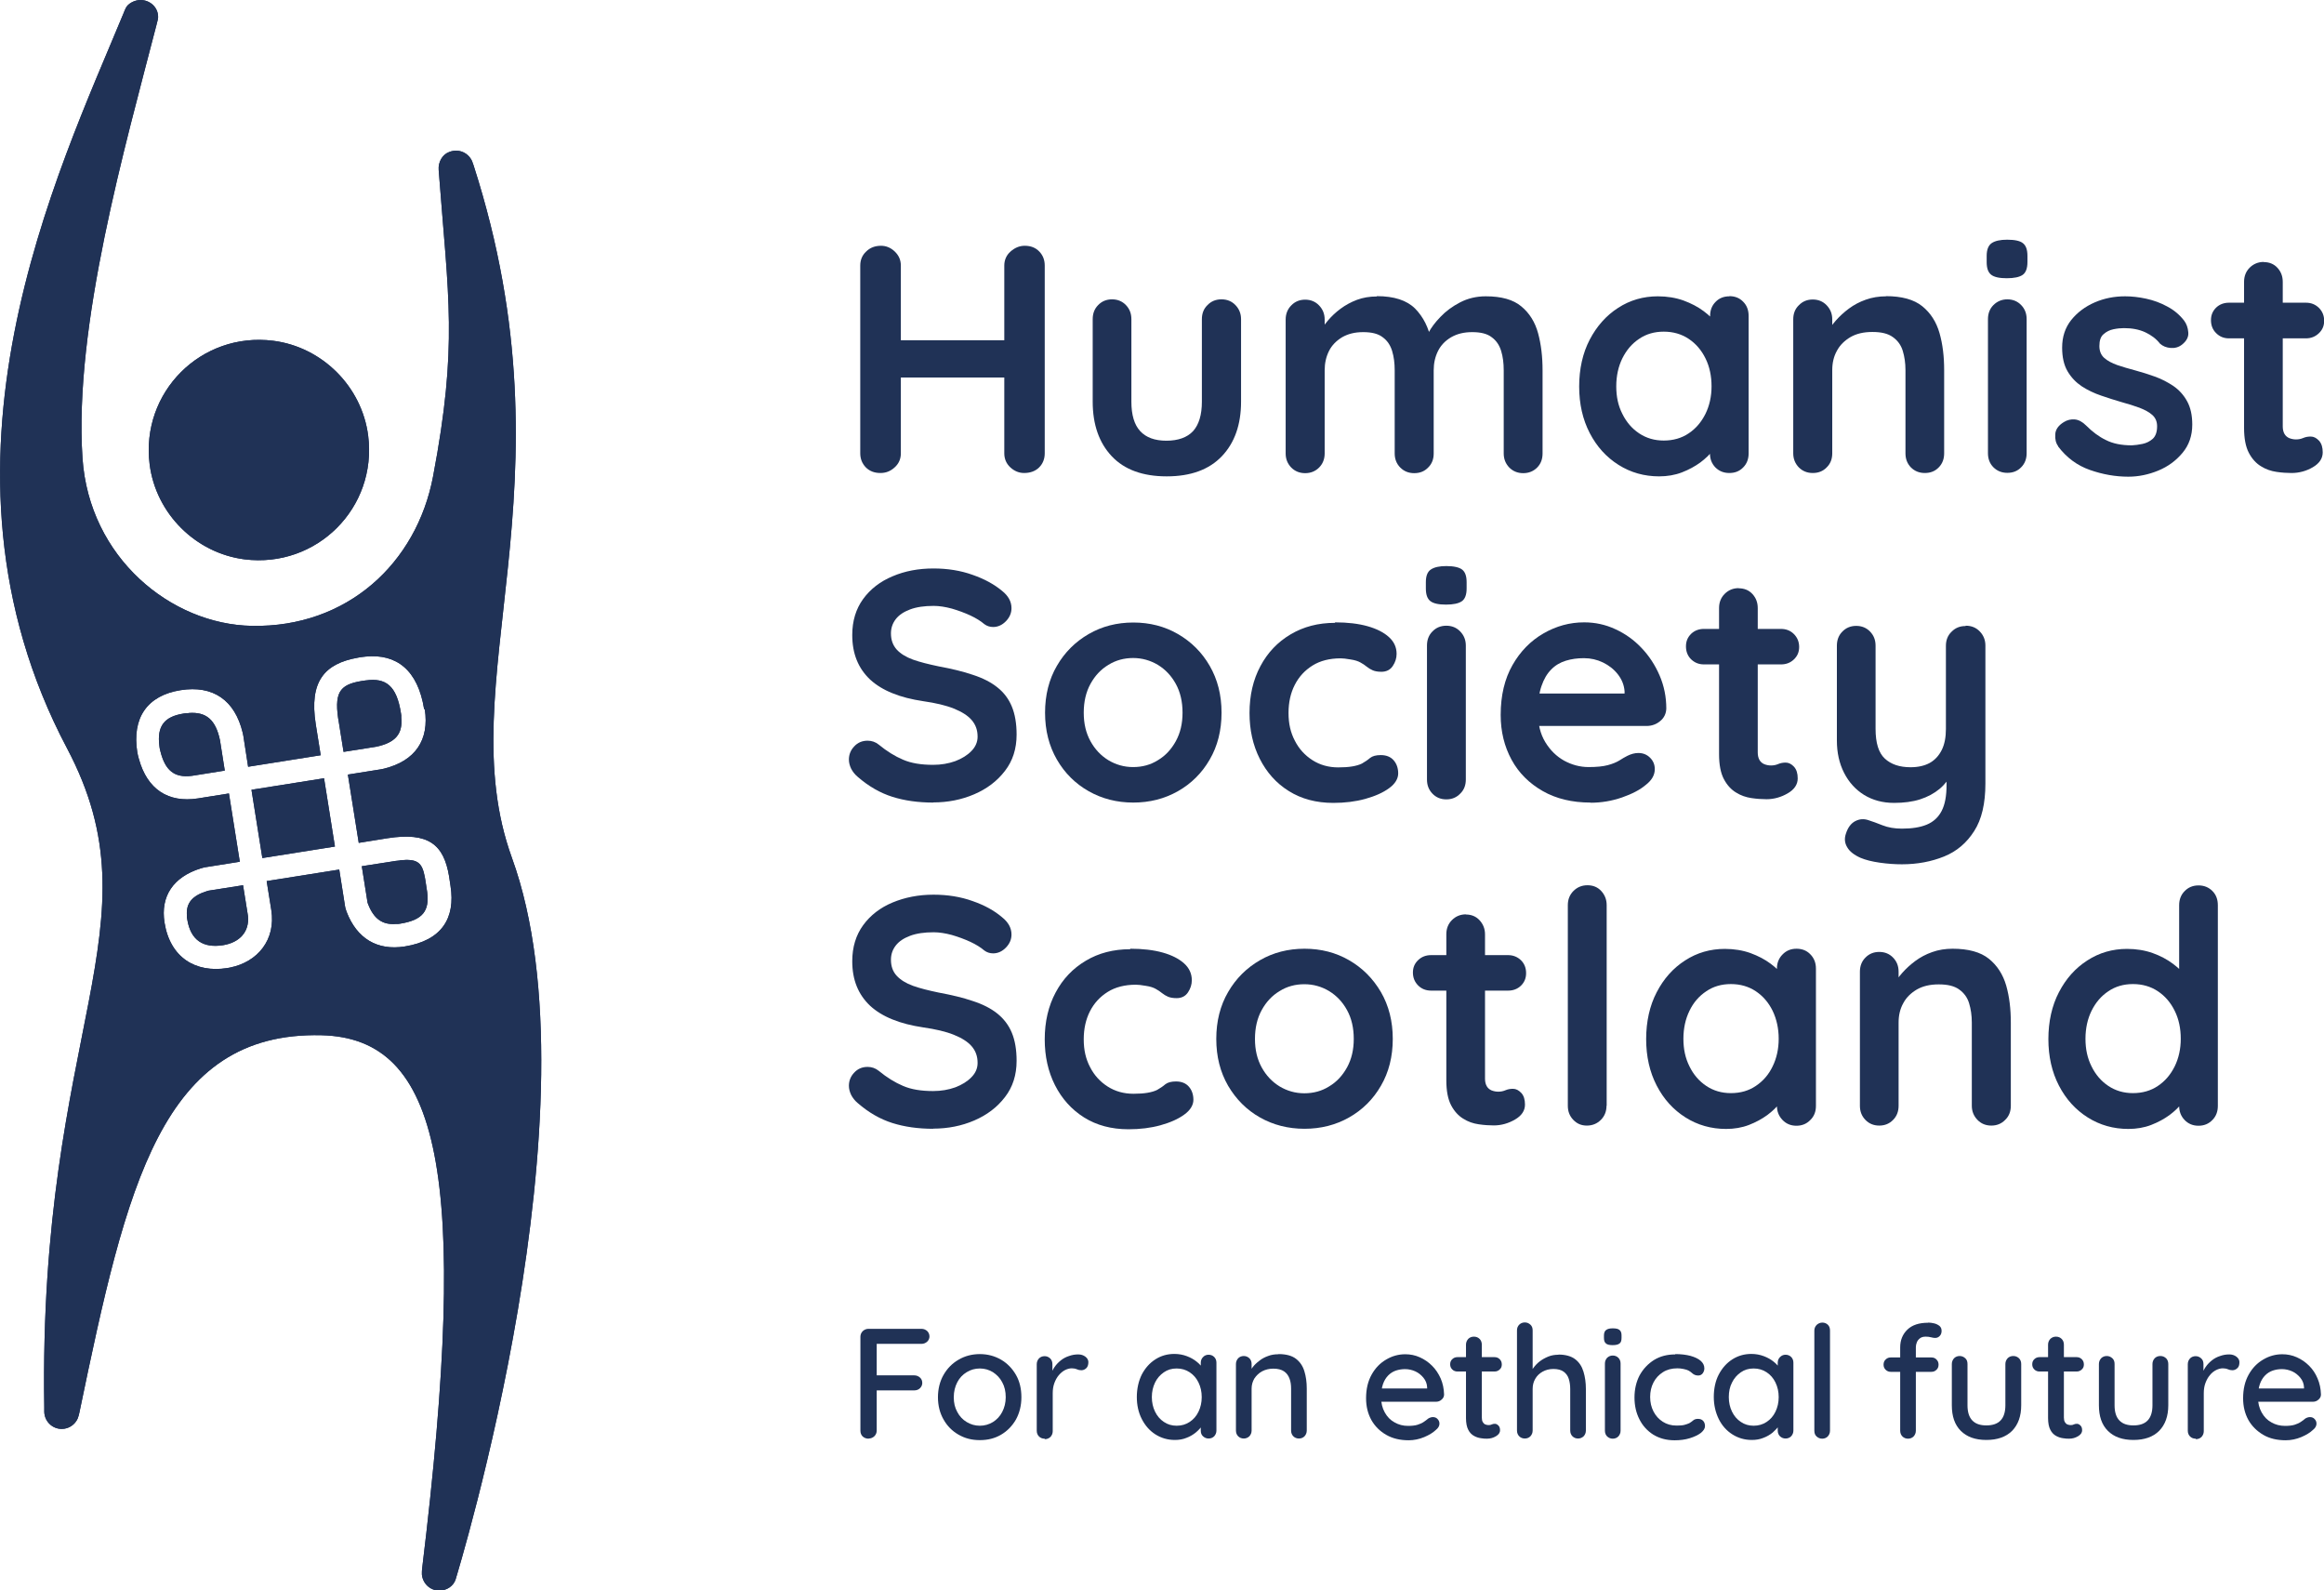 <?xml version="1.0" encoding="UTF-8"?>
<svg xmlns="http://www.w3.org/2000/svg" xmlns:xlink="http://www.w3.org/1999/xlink" id="Layer_2" viewBox="0 0 145.37 99.46">
  <defs>
    <style>.cls-1{clip-rule:evenodd;}.cls-1,.cls-2,.cls-3{fill:#203256;}.cls-4{clip-path:url(#clippath);}.cls-3{fill-rule:evenodd;}</style>
    <clipPath id="clippath">
      <path class="cls-1" d="M17.09,21.31c3.07,.39,5.55,2.87,5.94,5.94,.57,4.51-3.22,8.29-7.73,7.73-3.07-.39-5.55-2.87-5.94-5.94-.57-4.51,3.22-8.3,7.73-7.73Zm5.8,21.24c1.24-.17,1.92,.32,2.19,2.05l.02,.14v.14c.1,1.03-.38,1.57-1.58,1.82l-2.03,.32-.31-1.94-.03-.17c-.25-1.75,.2-2.16,1.73-2.36Zm-11.1,2.04c1.11-.09,1.7,.42,1.97,1.7l.3,1.9-1.94,.31-.14,.02c-1.07,.13-1.65-.33-1.95-1.55l-.04-.17-.02-.15c-.16-1.24,.3-1.84,1.53-2.03l.14-.02h.14Zm8.48,4.08l.68,4.27-4.54,.72-.68-4.27,4.54-.72Zm4.75,5.13c1.09-.11,1.38,.14,1.55,1.03l.04,.23,.11,.72c.15,1.17-.26,1.75-1.67,1.98l-.14,.02h-.14c-.85,.07-1.39-.32-1.75-1.25l-.03-.09-.36-2.27,1.8-.28,.31-.05,.28-.03Zm-9.82,1.54l.29,1.81,.02,.13c.1,.99-.52,1.66-1.56,1.83-1.22,.19-2.03-.29-2.24-1.63l-.02-.12v-.12c-.05-.76,.32-1.22,1.25-1.51l.1-.03,2.16-.34Zm11.33-10.99c-.39-2.45-1.73-3.48-3.66-3.29l-.17,.02-.16,.02-.16,.03c-2.09,.37-3.05,1.49-2.63,4.16l.31,1.94-4.54,.72-.3-1.94-.04-.19c-.49-2.04-1.86-2.98-3.88-2.66-2.09,.33-3.06,1.73-2.71,3.9l.05,.23,.05,.18c.52,1.88,1.82,2.75,3.69,2.46l1.94-.31,.68,4.27-2.2,.35-.08,.02-.18,.05c-1.7,.54-2.51,1.73-2.25,3.38,.35,2.2,1.95,3.16,3.92,2.85l.17-.03c1.75-.35,2.88-1.75,2.59-3.6l-.29-1.81,4.54-.72,.37,2.34,.03,.12,.06,.18c.64,1.67,1.91,2.44,3.63,2.17,2.32-.37,3.19-1.77,2.87-3.79l-.09-.6c-.33-1.98-1.28-2.78-3.85-2.38l-1.8,.29-.68-4.27,2.07-.33,.19-.04c1.95-.48,2.85-1.79,2.55-3.72ZM8.79,0c.61,0,1.12,.48,1.1,1.09,0,.04-.01,.09-.02,.14-.01,.05-.07,.26-.08,.32-1.95,7.56-5.18,18.8-4.63,27.1,.42,6.22,5.53,10.4,10.6,10.49,5.96,.11,10.3-3.92,11.33-9.35,1.56-8.23,.96-11.12,.35-19.16-.04-.48,.22-.97,.67-1.13,.62-.23,1.2,.08,1.42,.58,.04,.1,.08,.21,.09,.25,6.52,20.25-1.58,32.35,2.4,43.31,5.63,15.49-3.47,44.94-3.52,45.13-.13,.41-.55,.7-1.02,.7-.58,0-1.04-.45-1.09-1.01,0-.1,0-.29,.01-.32,3.03-24.86,1.11-33.22-6.29-33.4-9.99-.24-12.19,9.35-15.14,23.58-.02,.1-.06,.27-.11,.39-.17,.38-.55,.65-1,.65-.59,0-1.07-.47-1.09-1.06,0-.01,0-.16,0-.3-.38-23.67,7.3-30.1,1.42-41.21C-5.24,28.95,3.64,10.73,7.74,.8c.04-.1,.09-.23,.12-.28,.12-.28,.54-.52,.93-.52Z"></path>
    </clipPath>
  </defs>
  <g id="Layer_1-2">
    <g>
      <path class="cls-3" d="M17.09,21.31c3.07,.39,5.55,2.87,5.94,5.94,.57,4.51-3.22,8.29-7.73,7.73-3.07-.39-5.55-2.87-5.94-5.94-.57-4.51,3.22-8.3,7.73-7.73Zm5.8,21.24c1.24-.17,1.92,.32,2.19,2.05l.02,.14v.14c.1,1.03-.38,1.57-1.58,1.82l-2.03,.32-.31-1.94-.03-.17c-.25-1.75,.2-2.16,1.73-2.36Zm-11.1,2.04c1.11-.09,1.7,.42,1.97,1.7l.3,1.9-1.94,.31-.14,.02c-1.07,.13-1.65-.33-1.95-1.55l-.04-.17-.02-.15c-.16-1.24,.3-1.84,1.53-2.03l.14-.02h.14Zm8.48,4.08l.68,4.27-4.54,.72-.68-4.27,4.54-.72Zm4.75,5.13c1.09-.11,1.38,.14,1.55,1.03l.04,.23,.11,.72c.15,1.17-.26,1.75-1.67,1.98l-.14,.02h-.14c-.85,.07-1.39-.32-1.75-1.25l-.03-.09-.36-2.27,1.8-.28,.31-.05,.28-.03Zm-9.82,1.54l.29,1.81,.02,.13c.1,.99-.52,1.66-1.56,1.83-1.22,.19-2.03-.29-2.24-1.63l-.02-.12v-.12c-.05-.76,.32-1.22,1.25-1.51l.1-.03,2.16-.34Zm11.33-10.99c-.39-2.45-1.73-3.48-3.66-3.29l-.17,.02-.16,.02-.16,.03c-2.09,.37-3.05,1.49-2.63,4.16l.31,1.94-4.54,.72-.3-1.94-.04-.19c-.49-2.04-1.86-2.98-3.88-2.66-2.09,.33-3.06,1.73-2.71,3.9l.05,.23,.05,.18c.52,1.88,1.82,2.75,3.69,2.46l1.94-.31,.68,4.27-2.2,.35-.08,.02-.18,.05c-1.7,.54-2.51,1.73-2.25,3.38,.35,2.2,1.95,3.16,3.92,2.85l.17-.03c1.75-.35,2.88-1.75,2.59-3.6l-.29-1.81,4.54-.72,.37,2.34,.03,.12,.06,.18c.64,1.67,1.91,2.44,3.63,2.17,2.32-.37,3.19-1.77,2.87-3.79l-.09-.6c-.33-1.98-1.28-2.78-3.85-2.38l-1.8,.29-.68-4.27,2.07-.33,.19-.04c1.95-.48,2.85-1.79,2.55-3.72ZM8.79,0c.61,0,1.12,.48,1.1,1.09,0,.04-.01,.09-.02,.14-.01,.05-.07,.26-.08,.32-1.95,7.56-5.18,18.8-4.63,27.1,.42,6.22,5.53,10.4,10.6,10.49,5.96,.11,10.3-3.92,11.33-9.35,1.56-8.23,.96-11.12,.35-19.16-.04-.48,.22-.97,.67-1.13,.62-.23,1.2,.08,1.42,.58,.04,.1,.08,.21,.09,.25,6.52,20.25-1.58,32.35,2.4,43.31,5.63,15.49-3.47,44.94-3.52,45.13-.13,.41-.55,.7-1.02,.7-.58,0-1.04-.45-1.09-1.01,0-.1,0-.29,.01-.32,3.03-24.86,1.11-33.22-6.29-33.4-9.99-.24-12.19,9.35-15.14,23.58-.02,.1-.06,.27-.11,.39-.17,.38-.55,.65-1,.65-.59,0-1.07-.47-1.09-1.06,0-.01,0-.16,0-.3-.38-23.67,7.3-30.1,1.42-41.21C-5.24,28.95,3.64,10.73,7.74,.8c.04-.1,.09-.23,.12-.28,.12-.28,.54-.52,.93-.52Z"></path>
      <g class="cls-4">
        <rect class="cls-2" x="-1.22" y="-.64" width="39.51" height="100.74"></rect>
      </g>
    </g>
    <path class="cls-2" d="M55.05,21.28h9.05v2.33h-9.05v-2.33Zm9.05-5.91c.38,0,.68,.12,.91,.36,.23,.24,.34,.53,.34,.88v11.74c0,.35-.12,.65-.35,.88s-.55,.35-.94,.35c-.32,0-.61-.12-.86-.35s-.38-.53-.38-.88v-11.74c0-.35,.13-.65,.39-.88s.55-.36,.89-.36Zm-8.99,0c.32,0,.61,.12,.86,.36,.25,.24,.38,.53,.38,.88v11.74c0,.35-.13,.65-.39,.88-.26,.24-.55,.35-.89,.35-.38,0-.68-.12-.91-.35-.23-.24-.35-.53-.35-.88v-11.74c0-.35,.12-.65,.37-.88,.24-.24,.55-.36,.93-.36Z"></path>
    <path class="cls-2" d="M76.41,18.72c.35,0,.64,.12,.87,.36s.35,.53,.35,.88v5.16c0,1.43-.4,2.57-1.2,3.41-.8,.84-1.95,1.26-3.45,1.26s-2.65-.42-3.44-1.26c-.79-.84-1.19-1.98-1.19-3.41v-5.16c0-.35,.11-.65,.34-.88,.23-.24,.52-.36,.87-.36s.64,.12,.87,.36c.23,.24,.34,.53,.34,.88v5.16c0,.82,.18,1.44,.55,1.84,.37,.4,.91,.6,1.64,.6s1.3-.2,1.67-.6c.36-.4,.55-1.01,.55-1.84v-5.16c0-.35,.11-.65,.35-.88,.23-.24,.52-.36,.87-.36Z"></path>
    <path class="cls-2" d="M86.12,18.52c1.08,0,1.88,.26,2.4,.78,.51,.52,.85,1.19,1.01,2.02l-.34-.18,.16-.32c.16-.31,.41-.65,.75-1,.34-.36,.75-.66,1.23-.91,.48-.25,1.02-.38,1.61-.38,.98,0,1.72,.21,2.22,.63,.51,.42,.86,.98,1.05,1.68,.19,.7,.28,1.47,.28,2.32v5.2c0,.35-.11,.65-.34,.88s-.52,.35-.87,.35-.64-.12-.87-.35c-.23-.24-.35-.53-.35-.88v-5.2c0-.45-.05-.85-.16-1.21-.11-.36-.3-.65-.59-.86-.28-.22-.69-.32-1.22-.32s-.95,.11-1.32,.32c-.37,.22-.64,.5-.82,.86-.18,.36-.27,.76-.27,1.21v5.2c0,.35-.11,.65-.35,.88-.23,.24-.52,.35-.87,.35s-.64-.12-.87-.35-.35-.53-.35-.88v-5.2c0-.45-.05-.85-.16-1.21-.11-.36-.3-.65-.59-.86-.28-.22-.69-.32-1.22-.32s-.95,.11-1.32,.32c-.36,.22-.64,.5-.82,.86-.18,.36-.27,.76-.27,1.21v5.2c0,.35-.12,.65-.35,.88s-.52,.35-.87,.35-.64-.12-.87-.35c-.23-.24-.35-.53-.35-.88v-8.38c0-.35,.12-.65,.35-.88,.23-.24,.52-.36,.87-.36s.64,.12,.87,.36,.35,.53,.35,.88v.87l-.31-.06c.12-.23,.29-.48,.51-.74,.22-.26,.48-.51,.79-.74,.31-.23,.66-.42,1.03-.56,.38-.14,.79-.21,1.24-.21Z"></path>
    <path class="cls-2" d="M104.07,27.55c.59,0,1.12-.15,1.56-.45,.45-.3,.79-.7,1.05-1.22,.25-.51,.38-1.09,.38-1.72s-.12-1.23-.38-1.75c-.25-.51-.6-.92-1.05-1.22-.45-.3-.97-.45-1.56-.45s-1.1,.15-1.54,.45c-.45,.3-.79,.7-1.05,1.22-.25,.51-.38,1.1-.38,1.75s.12,1.21,.38,1.72c.25,.51,.6,.92,1.05,1.22,.45,.3,.96,.45,1.54,.45Zm4.1-9.03c.35,0,.64,.11,.87,.35,.23,.23,.34,.53,.34,.89v8.59c0,.35-.11,.65-.34,.88-.23,.24-.52,.35-.87,.35s-.64-.12-.87-.35c-.23-.24-.34-.53-.34-.88v-.99l.45,.18c0,.18-.09,.39-.28,.64-.19,.25-.45,.5-.77,.74-.33,.24-.71,.45-1.15,.62-.44,.17-.92,.25-1.43,.25-.93,0-1.78-.24-2.54-.72-.76-.48-1.36-1.14-1.8-1.99s-.66-1.82-.66-2.91,.22-2.09,.66-2.93,1.03-1.51,1.78-1.99c.74-.48,1.57-.72,2.48-.72,.58,0,1.12,.09,1.6,.26,.49,.18,.91,.4,1.27,.67,.36,.27,.64,.54,.83,.82,.2,.28,.3,.51,.3,.7l-.73,.26v-1.48c0-.35,.11-.65,.34-.88,.23-.24,.52-.35,.87-.35Z"></path>
    <path class="cls-2" d="M117.96,18.52c1,0,1.76,.21,2.28,.63s.88,.98,1.08,1.68c.2,.7,.29,1.47,.29,2.32v5.2c0,.35-.11,.65-.34,.88-.23,.24-.52,.35-.87,.35s-.64-.12-.87-.35c-.23-.24-.34-.53-.34-.88v-5.2c0-.45-.06-.85-.17-1.21-.11-.36-.32-.65-.62-.86-.3-.22-.72-.32-1.28-.32s-1,.11-1.37,.32c-.37,.22-.66,.5-.85,.86-.2,.36-.29,.76-.29,1.21v5.2c0,.35-.11,.65-.35,.88-.23,.24-.52,.35-.87,.35s-.64-.12-.87-.35c-.23-.24-.35-.53-.35-.88v-8.38c0-.35,.11-.65,.35-.88,.23-.24,.52-.36,.87-.36s.64,.12,.87,.36c.23,.24,.35,.53,.35,.88v.87l-.3-.06c.12-.23,.3-.48,.53-.74,.23-.26,.5-.51,.81-.74,.31-.23,.66-.42,1.06-.56,.39-.14,.82-.21,1.28-.21Z"></path>
    <path class="cls-2" d="M125.53,17.4c-.46,0-.79-.07-.98-.22-.19-.15-.28-.41-.28-.79v-.39c0-.39,.11-.66,.32-.8,.21-.14,.53-.21,.96-.21,.47,0,.81,.07,.99,.22,.19,.15,.28,.41,.28,.79v.39c0,.39-.1,.66-.3,.8s-.54,.21-.99,.21Zm1.24,10.94c0,.35-.11,.65-.34,.88-.23,.24-.52,.35-.87,.35s-.64-.12-.87-.35-.34-.53-.34-.88v-8.38c0-.35,.11-.65,.34-.88s.52-.36,.87-.36,.64,.12,.87,.36c.23,.24,.34,.53,.34,.88v8.38Z"></path>
    <path class="cls-2" d="M128.74,27.9c-.14-.19-.2-.43-.18-.73,.01-.3,.19-.56,.53-.77,.22-.14,.45-.19,.69-.17,.24,.02,.48,.15,.71,.38,.39,.39,.8,.7,1.24,.91,.43,.22,.97,.33,1.62,.33,.2-.01,.43-.04,.67-.09,.24-.05,.46-.16,.64-.32,.18-.17,.27-.43,.27-.78,0-.3-.1-.53-.3-.71-.2-.18-.47-.32-.8-.45-.33-.12-.7-.24-1.11-.35-.42-.12-.85-.26-1.29-.41s-.84-.34-1.21-.58c-.36-.24-.66-.55-.89-.94-.23-.39-.34-.89-.34-1.48,0-.68,.19-1.25,.57-1.73,.38-.47,.87-.84,1.47-1.1,.6-.26,1.23-.38,1.9-.38,.42,0,.86,.05,1.32,.15,.46,.1,.9,.26,1.32,.49,.42,.22,.77,.52,1.05,.88,.15,.2,.24,.45,.26,.73,.03,.28-.1,.54-.39,.77-.2,.16-.44,.23-.71,.21-.27-.02-.49-.11-.67-.27-.23-.3-.54-.53-.92-.71-.39-.18-.83-.26-1.33-.26-.2,0-.42,.02-.66,.07-.24,.05-.44,.15-.62,.31-.18,.15-.26,.4-.26,.74,0,.31,.1,.56,.3,.74s.48,.33,.82,.45c.34,.11,.71,.23,1.11,.33,.41,.11,.82,.24,1.24,.39,.42,.15,.8,.35,1.16,.59,.35,.24,.64,.56,.85,.94,.22,.39,.33,.88,.33,1.47,0,.69-.2,1.28-.61,1.77-.41,.49-.91,.86-1.52,1.11-.61,.25-1.23,.38-1.87,.38-.8,0-1.6-.14-2.4-.42-.8-.28-1.46-.77-1.99-1.47Z"></path>
    <path class="cls-2" d="M141.6,16.39c.35,0,.64,.12,.86,.36,.22,.24,.33,.53,.33,.88v9.04c0,.19,.04,.35,.11,.47,.07,.12,.18,.21,.3,.26,.13,.05,.27,.08,.42,.08,.16,0,.31-.03,.45-.09,.14-.06,.29-.09,.47-.09,.19,0,.36,.09,.52,.26,.16,.18,.23,.42,.23,.73,0,.38-.21,.69-.62,.93-.41,.24-.86,.36-1.33,.36-.28,0-.6-.02-.94-.07-.34-.05-.67-.16-.97-.35-.3-.18-.56-.46-.76-.84s-.3-.9-.3-1.56v-9.14c0-.35,.12-.65,.35-.88s.53-.36,.88-.36Zm-2.17,2.54h4.81c.33,0,.59,.11,.81,.32,.22,.22,.33,.49,.33,.81s-.11,.57-.33,.78c-.22,.21-.49,.32-.81,.32h-4.81c-.33,0-.59-.11-.81-.33-.22-.22-.32-.49-.32-.81s.11-.57,.32-.78c.22-.21,.49-.31,.81-.31Z"></path>
    <path class="cls-2" d="M58.38,50.19c-.95,0-1.8-.12-2.56-.36-.76-.24-1.48-.65-2.17-1.25-.18-.15-.31-.32-.41-.51-.09-.19-.14-.38-.14-.57,0-.31,.11-.59,.33-.82,.22-.24,.5-.36,.84-.36,.26,0,.49,.08,.69,.24,.51,.42,1.03,.74,1.53,.95,.51,.22,1.13,.32,1.88,.32,.5,0,.96-.08,1.38-.23,.42-.16,.76-.37,1.01-.63,.26-.26,.39-.57,.39-.9,0-.41-.12-.75-.37-1.04-.24-.28-.62-.52-1.12-.72-.5-.2-1.14-.35-1.91-.46-.73-.11-1.37-.27-1.93-.5-.55-.22-1.02-.51-1.39-.85-.37-.35-.65-.75-.84-1.22-.19-.47-.28-.99-.28-1.57,0-.88,.23-1.63,.68-2.25,.45-.62,1.07-1.1,1.84-1.42,.77-.33,1.62-.49,2.56-.49,.88,0,1.7,.13,2.45,.4,.75,.26,1.36,.6,1.84,1,.39,.31,.59,.67,.59,1.08,0,.3-.11,.57-.34,.81-.23,.24-.5,.37-.81,.37-.2,0-.39-.06-.55-.18-.22-.19-.51-.37-.87-.54-.37-.17-.75-.31-1.16-.43-.41-.11-.79-.17-1.14-.17-.58,0-1.07,.07-1.47,.22-.4,.15-.7,.35-.9,.61-.2,.26-.3,.56-.3,.89,0,.41,.12,.74,.36,1.01,.24,.26,.58,.47,1.02,.63,.45,.16,.98,.29,1.6,.42,.81,.15,1.53,.32,2.14,.53,.62,.2,1.13,.46,1.53,.78,.41,.32,.71,.72,.91,1.2,.2,.48,.3,1.07,.3,1.76,0,.88-.24,1.64-.73,2.27-.49,.64-1.13,1.12-1.92,1.46-.79,.34-1.65,.51-2.57,.51Z"></path>
    <path class="cls-2" d="M73.97,44.57c0-.69-.14-1.29-.42-1.8-.28-.51-.65-.9-1.12-1.19-.47-.28-.99-.43-1.55-.43s-1.09,.14-1.55,.43c-.47,.28-.84,.68-1.12,1.19-.28,.51-.42,1.11-.42,1.8s.14,1.27,.42,1.78c.28,.51,.65,.9,1.12,1.19,.47,.28,.98,.43,1.55,.43s1.09-.14,1.55-.43c.47-.28,.84-.68,1.12-1.19,.28-.51,.42-1.1,.42-1.78Zm2.44,0c0,1.11-.25,2.09-.74,2.93-.49,.85-1.16,1.51-1.99,1.98-.83,.47-1.76,.71-2.79,.71s-1.96-.24-2.79-.71c-.83-.47-1.5-1.13-1.99-1.98-.49-.85-.74-1.82-.74-2.93s.25-2.09,.74-2.93c.49-.85,1.16-1.51,1.99-1.99,.83-.48,1.76-.72,2.79-.72s1.96,.24,2.79,.72c.83,.48,1.5,1.14,1.99,1.99,.49,.85,.74,1.82,.74,2.93Z"></path>
    <path class="cls-2" d="M83.52,38.92c.77,0,1.45,.08,2.02,.24,.57,.16,1.02,.39,1.34,.68s.48,.64,.48,1.05c0,.27-.08,.52-.24,.76-.16,.24-.4,.36-.71,.36-.22,0-.4-.03-.54-.09-.14-.06-.27-.14-.38-.23-.11-.09-.24-.18-.39-.26-.14-.08-.34-.15-.62-.19-.28-.05-.48-.07-.62-.07-.69,0-1.28,.15-1.76,.45-.48,.3-.85,.7-1.11,1.21-.26,.51-.39,1.09-.39,1.76s.13,1.23,.4,1.74c.26,.51,.63,.91,1.1,1.21s1.01,.45,1.61,.45c.34,0,.63-.02,.87-.06,.24-.04,.45-.1,.61-.18,.19-.11,.36-.22,.51-.35,.15-.12,.37-.18,.67-.18,.35,0,.62,.11,.81,.33,.19,.22,.28,.5,.28,.82s-.19,.65-.57,.92c-.38,.28-.88,.5-1.49,.67-.62,.17-1.28,.25-2,.25-1.07,0-2-.25-2.78-.74-.79-.49-1.39-1.17-1.82-2.02-.43-.85-.64-1.81-.64-2.86,0-1.11,.23-2.09,.68-2.93,.45-.85,1.08-1.51,1.89-1.99,.81-.48,1.73-.72,2.77-.72Z"></path>
    <path class="cls-2" d="M90.45,37.81c-.46,0-.79-.07-.98-.22-.19-.15-.28-.41-.28-.79v-.39c0-.39,.1-.66,.32-.8,.21-.14,.53-.21,.96-.21,.47,0,.81,.08,.99,.22,.19,.15,.28,.41,.28,.79v.39c0,.39-.1,.66-.3,.8s-.54,.21-.99,.21Zm1.24,10.94c0,.35-.11,.65-.35,.88-.23,.24-.52,.36-.87,.36s-.64-.12-.87-.36c-.23-.24-.34-.53-.34-.88v-8.38c0-.35,.11-.65,.34-.88,.23-.24,.52-.36,.87-.36s.64,.12,.87,.36c.23,.24,.35,.53,.35,.88v8.38Z"></path>
    <path class="cls-2" d="M99.49,50.19c-1.15,0-2.15-.24-2.99-.72s-1.5-1.13-1.95-1.96c-.45-.83-.68-1.76-.68-2.8,0-1.22,.25-2.26,.74-3.12,.49-.86,1.14-1.52,1.94-1.98,.8-.46,1.64-.69,2.54-.69,.69,0,1.34,.14,1.96,.43,.61,.28,1.16,.67,1.63,1.17,.47,.49,.85,1.07,1.13,1.72,.28,.65,.42,1.34,.42,2.07-.01,.32-.14,.59-.39,.79-.24,.2-.53,.3-.85,.3h-7.76l-.61-2.03h7.45l-.45,.41v-.55c-.03-.39-.17-.74-.42-1.06s-.56-.56-.93-.74c-.37-.18-.77-.27-1.19-.27s-.78,.05-1.14,.16c-.35,.11-.66,.29-.91,.55-.26,.26-.46,.6-.61,1.04-.15,.43-.22,.98-.22,1.64,0,.73,.15,1.35,.46,1.86,.31,.51,.7,.89,1.18,1.16,.48,.26,.99,.4,1.53,.4,.5,0,.9-.04,1.2-.12,.3-.08,.54-.18,.72-.29,.18-.12,.35-.21,.5-.29,.24-.12,.47-.18,.69-.18,.3,0,.54,.1,.74,.3,.2,.2,.29,.44,.29,.71,0,.37-.19,.7-.57,.99-.35,.3-.85,.56-1.48,.78-.64,.22-1.29,.33-1.97,.33Z"></path>
    <path class="cls-2" d="M108.76,36.79c.35,0,.64,.12,.86,.36,.22,.24,.33,.53,.33,.88v9.03c0,.19,.04,.35,.11,.47,.07,.12,.18,.21,.3,.26,.13,.05,.27,.08,.42,.08,.16,0,.31-.03,.45-.09,.14-.06,.29-.09,.47-.09,.19,0,.36,.09,.52,.26,.16,.18,.23,.42,.23,.73,0,.38-.21,.69-.62,.93-.41,.24-.86,.37-1.33,.37-.28,0-.6-.02-.94-.07-.34-.05-.67-.16-.97-.35-.3-.18-.56-.46-.76-.84-.2-.38-.3-.9-.3-1.56v-9.14c0-.35,.12-.65,.35-.88,.24-.24,.53-.36,.88-.36Zm-2.17,2.54h4.81c.33,0,.6,.11,.81,.32,.22,.22,.33,.49,.33,.81s-.11,.57-.33,.78c-.22,.21-.49,.31-.81,.31h-4.81c-.33,0-.59-.11-.81-.32-.22-.22-.32-.49-.32-.81s.11-.57,.32-.78c.22-.21,.49-.31,.81-.31Z"></path>
    <path class="cls-2" d="M122.97,39.13c.35,0,.64,.12,.87,.36,.23,.24,.35,.53,.35,.88v8.63c0,1.25-.23,2.24-.7,2.97-.47,.74-1.09,1.27-1.88,1.59-.79,.32-1.67,.49-2.64,.49-.43,0-.89-.03-1.38-.1-.49-.07-.89-.17-1.2-.3-.41-.18-.69-.4-.84-.66-.16-.26-.19-.54-.09-.84,.12-.39,.32-.66,.59-.8,.27-.14,.55-.16,.85-.05,.22,.07,.5,.17,.85,.31,.35,.14,.76,.21,1.22,.21,.62,0,1.14-.08,1.55-.25,.41-.17,.72-.45,.93-.85,.21-.4,.31-.94,.31-1.63v-1.36l.43,.49c-.23,.45-.52,.82-.86,1.11-.35,.29-.76,.51-1.23,.66-.47,.15-1.02,.22-1.62,.22-.72,0-1.34-.17-1.88-.5-.53-.33-.95-.79-1.25-1.38-.3-.59-.45-1.26-.45-2.02v-5.93c0-.35,.11-.65,.34-.88,.23-.24,.52-.36,.87-.36s.64,.12,.87,.36c.23,.24,.34,.53,.34,.88v5.2c0,.88,.19,1.5,.58,1.86,.39,.36,.92,.54,1.61,.54,.47,0,.87-.09,1.2-.27,.32-.18,.57-.45,.75-.81,.18-.36,.26-.8,.26-1.31v-5.2c0-.35,.11-.65,.35-.88,.23-.24,.52-.36,.87-.36Z"></path>
    <path class="cls-2" d="M58.38,70.59c-.95,0-1.8-.12-2.56-.36-.76-.24-1.48-.65-2.17-1.25-.18-.15-.31-.32-.41-.51-.09-.19-.14-.38-.14-.57,0-.31,.11-.59,.33-.82,.22-.24,.5-.36,.84-.36,.26,0,.49,.08,.69,.24,.51,.42,1.03,.74,1.53,.95,.51,.22,1.13,.32,1.88,.32,.5,0,.96-.08,1.38-.23,.42-.16,.76-.37,1.01-.63,.26-.26,.39-.56,.39-.9,0-.41-.12-.75-.37-1.04-.24-.28-.62-.52-1.12-.72-.5-.2-1.14-.35-1.91-.46-.73-.11-1.37-.27-1.93-.5-.55-.22-1.02-.51-1.39-.85-.37-.35-.65-.75-.84-1.22-.19-.47-.28-.99-.28-1.57,0-.88,.23-1.63,.68-2.25,.45-.62,1.07-1.1,1.84-1.42,.77-.32,1.62-.49,2.56-.49,.88,0,1.7,.13,2.45,.4,.75,.26,1.36,.6,1.84,1.01,.39,.31,.59,.67,.59,1.08,0,.3-.11,.57-.34,.81-.23,.24-.5,.37-.81,.37-.2,0-.39-.06-.55-.18-.22-.19-.51-.37-.87-.54-.37-.17-.75-.31-1.16-.43-.41-.11-.79-.17-1.14-.17-.58,0-1.07,.07-1.47,.22-.4,.15-.7,.35-.9,.61-.2,.26-.3,.55-.3,.89,0,.41,.12,.74,.36,1s.58,.47,1.02,.63c.45,.16,.98,.29,1.6,.42,.81,.15,1.53,.32,2.14,.53,.62,.2,1.13,.46,1.53,.78s.71,.72,.91,1.2,.3,1.07,.3,1.76c0,.88-.24,1.64-.73,2.27-.49,.64-1.13,1.12-1.92,1.46-.79,.34-1.65,.51-2.57,.51Z"></path>
    <path class="cls-2" d="M70.71,59.33c.77,0,1.45,.08,2.02,.24s1.02,.39,1.34,.68,.48,.64,.48,1.05c0,.27-.08,.52-.24,.76-.16,.24-.4,.36-.71,.36-.22,0-.4-.03-.54-.09-.14-.06-.27-.14-.38-.23-.11-.09-.24-.18-.39-.26-.14-.08-.34-.15-.62-.19-.28-.05-.48-.07-.62-.07-.69,0-1.28,.15-1.76,.45-.48,.3-.85,.7-1.11,1.21-.26,.51-.39,1.09-.39,1.76s.13,1.23,.4,1.74c.26,.51,.63,.91,1.1,1.21,.47,.3,1.01,.45,1.61,.45,.34,0,.63-.02,.87-.06,.24-.04,.45-.1,.61-.18,.19-.11,.36-.22,.51-.35,.15-.12,.37-.18,.67-.18,.35,0,.62,.11,.81,.33,.19,.22,.28,.5,.28,.82s-.19,.65-.57,.92c-.38,.28-.88,.5-1.49,.67-.62,.17-1.28,.25-2,.25-1.07,0-2-.25-2.78-.74-.78-.49-1.39-1.17-1.82-2.02-.43-.85-.64-1.81-.64-2.86,0-1.11,.23-2.09,.68-2.93,.45-.85,1.08-1.51,1.89-1.99,.8-.48,1.73-.72,2.77-.72Z"></path>
    <path class="cls-2" d="M84.68,64.97c0-.69-.14-1.29-.42-1.8-.28-.51-.65-.9-1.12-1.19-.47-.28-.98-.43-1.55-.43s-1.09,.14-1.55,.43c-.47,.28-.84,.68-1.12,1.19-.28,.51-.42,1.11-.42,1.8s.14,1.27,.42,1.78c.28,.51,.65,.9,1.12,1.19,.47,.28,.98,.43,1.55,.43s1.09-.14,1.55-.43c.47-.28,.84-.68,1.12-1.19,.28-.51,.42-1.1,.42-1.78Zm2.44,0c0,1.11-.25,2.09-.74,2.93-.49,.85-1.16,1.51-1.99,1.98-.83,.47-1.76,.71-2.79,.71s-1.96-.24-2.79-.71c-.83-.47-1.49-1.13-1.99-1.98-.49-.85-.74-1.82-.74-2.93s.25-2.09,.74-2.93c.49-.85,1.16-1.51,1.99-1.99,.83-.48,1.76-.72,2.79-.72s1.96,.24,2.79,.72c.83,.48,1.49,1.14,1.99,1.99,.49,.85,.74,1.82,.74,2.93Z"></path>
    <path class="cls-2" d="M91.69,57.19c.35,0,.64,.12,.86,.36,.22,.24,.34,.53,.34,.88v9.03c0,.19,.04,.35,.11,.47,.07,.12,.18,.21,.3,.26,.13,.05,.27,.08,.42,.08,.16,0,.31-.03,.45-.09,.14-.06,.29-.09,.47-.09,.19,0,.36,.09,.52,.26s.23,.42,.23,.73c0,.38-.21,.69-.62,.93-.41,.24-.86,.37-1.33,.37-.28,0-.6-.02-.94-.07-.35-.05-.67-.16-.97-.35-.3-.18-.56-.46-.76-.84s-.3-.9-.3-1.56v-9.14c0-.35,.12-.65,.35-.88,.24-.24,.53-.36,.88-.36Zm-2.17,2.54h4.81c.32,0,.59,.11,.81,.32,.22,.22,.32,.49,.32,.81s-.11,.57-.32,.78c-.22,.21-.49,.31-.81,.31h-4.81c-.33,0-.6-.11-.81-.32-.22-.22-.33-.49-.33-.81s.11-.57,.33-.78c.22-.21,.49-.31,.81-.31Z"></path>
    <path class="cls-2" d="M100.49,69.15c0,.35-.12,.65-.35,.88-.24,.24-.53,.36-.88,.36s-.62-.12-.85-.36c-.23-.24-.34-.53-.34-.88v-12.55c0-.35,.12-.65,.35-.88,.24-.24,.53-.36,.88-.36s.64,.12,.86,.36c.22,.24,.34,.53,.34,.88v12.55Z"></path>
    <path class="cls-2" d="M108.27,68.36c.6,0,1.12-.15,1.56-.45,.45-.3,.8-.7,1.05-1.22,.25-.51,.38-1.09,.38-1.73s-.13-1.23-.38-1.75c-.25-.51-.6-.92-1.05-1.22-.45-.3-.97-.45-1.56-.45s-1.1,.15-1.54,.45c-.45,.3-.8,.7-1.05,1.22-.25,.51-.38,1.1-.38,1.75s.12,1.21,.38,1.73c.25,.51,.6,.92,1.05,1.22,.45,.3,.96,.45,1.54,.45Zm4.1-9.03c.35,0,.64,.11,.87,.35,.23,.23,.35,.53,.35,.89v8.59c0,.35-.11,.65-.35,.88-.23,.24-.52,.36-.87,.36s-.64-.12-.87-.36c-.23-.24-.35-.53-.35-.88v-.99l.45,.18c0,.18-.09,.39-.28,.64-.19,.25-.45,.5-.77,.74-.33,.24-.71,.45-1.15,.62-.44,.17-.92,.25-1.43,.25-.93,0-1.78-.24-2.54-.72-.76-.48-1.36-1.14-1.8-1.99-.44-.85-.66-1.82-.66-2.91s.22-2.09,.66-2.93c.44-.85,1.03-1.51,1.78-1.99,.74-.48,1.57-.72,2.48-.72,.58,0,1.12,.09,1.6,.26,.49,.18,.91,.4,1.27,.67,.36,.27,.64,.54,.83,.82,.2,.28,.29,.51,.29,.7l-.73,.26v-1.48c0-.35,.12-.65,.35-.88,.23-.24,.52-.36,.87-.36Z"></path>
    <path class="cls-2" d="M122.13,59.33c1,0,1.76,.21,2.28,.63,.52,.42,.88,.98,1.08,1.67,.2,.7,.29,1.47,.29,2.32v5.2c0,.35-.11,.65-.35,.88-.23,.24-.52,.36-.87,.36s-.64-.12-.87-.36c-.23-.24-.35-.53-.35-.88v-5.2c0-.45-.06-.85-.17-1.21-.11-.36-.32-.65-.62-.86-.3-.22-.72-.32-1.28-.32s-1,.11-1.37,.32c-.37,.22-.66,.5-.85,.86-.2,.36-.29,.76-.29,1.21v5.2c0,.35-.11,.65-.34,.88-.23,.24-.52,.36-.87,.36s-.64-.12-.87-.36c-.23-.24-.34-.53-.34-.88v-8.38c0-.35,.11-.65,.34-.88,.23-.24,.52-.36,.87-.36s.64,.12,.87,.36c.23,.24,.34,.53,.34,.88v.87l-.3-.06c.12-.23,.3-.48,.53-.74,.23-.26,.5-.51,.81-.74,.31-.23,.66-.42,1.06-.56,.39-.14,.82-.21,1.28-.21Z"></path>
    <path class="cls-2" d="M133.42,68.36c.59,0,1.12-.15,1.56-.45,.45-.3,.79-.7,1.05-1.22,.25-.51,.38-1.09,.38-1.73s-.12-1.23-.38-1.75c-.25-.51-.6-.92-1.05-1.22-.45-.3-.97-.45-1.56-.45s-1.1,.15-1.54,.45c-.45,.3-.79,.7-1.05,1.22-.25,.51-.38,1.1-.38,1.75s.12,1.21,.38,1.73c.25,.51,.6,.92,1.05,1.22,.45,.3,.96,.45,1.54,.45Zm4.1-12.99c.35,0,.64,.12,.87,.35,.23,.23,.34,.53,.34,.89v12.55c0,.35-.11,.65-.34,.88-.23,.24-.52,.36-.87,.36s-.64-.12-.87-.36c-.23-.24-.34-.53-.34-.88v-.99l.45,.18c0,.18-.09,.39-.28,.64-.19,.25-.45,.5-.77,.74-.33,.24-.71,.45-1.15,.62-.44,.17-.92,.25-1.43,.25-.93,0-1.78-.24-2.54-.72-.76-.48-1.36-1.14-1.8-1.99-.44-.85-.66-1.82-.66-2.91s.22-2.09,.66-2.93c.44-.85,1.03-1.51,1.78-1.99,.74-.48,1.57-.72,2.48-.72,.58,0,1.12,.09,1.6,.26s.91,.4,1.27,.67c.36,.27,.64,.54,.83,.82,.2,.28,.29,.51,.29,.7l-.73,.26v-5.44c0-.35,.11-.65,.34-.88,.23-.24,.52-.36,.87-.36Z"></path>
    <path class="cls-2" d="M54.34,89.97c-.16,0-.28-.05-.38-.14-.09-.09-.14-.21-.14-.36v-5.87c0-.14,.05-.26,.15-.36,.1-.09,.22-.14,.35-.14h3.32c.14,0,.26,.05,.36,.14,.09,.09,.14,.21,.14,.34,0,.12-.05,.23-.14,.32-.1,.09-.22,.14-.36,.14h-2.87l.07-.1v2.19l-.06-.12h2.41c.14,0,.26,.05,.36,.14,.1,.09,.14,.21,.14,.34,0,.12-.05,.23-.14,.32-.09,.09-.21,.14-.36,.14h-2.43l.08-.08v2.59c0,.14-.05,.26-.15,.36-.1,.09-.22,.14-.35,.14Z"></path>
    <path class="cls-2" d="M62.91,87.38c0-.36-.07-.67-.22-.94-.14-.27-.34-.47-.58-.63-.25-.15-.52-.23-.82-.23s-.58,.08-.82,.23c-.25,.15-.45,.36-.59,.63-.14,.27-.22,.58-.22,.94s.07,.65,.22,.92c.14,.27,.34,.48,.59,.63,.25,.15,.52,.23,.82,.23s.57-.08,.82-.23c.24-.15,.44-.36,.58-.63,.14-.27,.22-.58,.22-.92Zm.98,0c0,.52-.12,.99-.34,1.39-.23,.4-.54,.72-.93,.95s-.83,.34-1.33,.34-.93-.11-1.33-.34-.71-.54-.94-.95c-.23-.4-.35-.87-.35-1.39s.12-1,.35-1.4c.23-.4,.54-.72,.94-.95,.39-.23,.84-.35,1.33-.35s.93,.12,1.33,.35c.39,.23,.7,.55,.93,.95,.23,.4,.34,.87,.34,1.4Z"></path>
    <path class="cls-2" d="M65.34,89.97c-.14,0-.26-.05-.35-.14-.09-.09-.14-.21-.14-.36v-4.16c0-.14,.05-.26,.14-.36,.09-.09,.21-.14,.35-.14s.25,.05,.35,.14c.09,.09,.14,.21,.14,.36v1.1l-.1-.42c.05-.18,.13-.35,.24-.51,.11-.16,.24-.29,.39-.41,.15-.12,.32-.21,.51-.27,.19-.07,.38-.1,.58-.1,.17,0,.32,.05,.44,.14,.12,.09,.19,.21,.19,.34,0,.18-.05,.31-.14,.39-.09,.08-.19,.12-.3,.12-.1,0-.19-.02-.28-.06-.09-.04-.2-.06-.32-.06-.14,0-.28,.04-.42,.11-.14,.07-.27,.18-.39,.32-.12,.14-.21,.31-.28,.5-.07,.19-.1,.4-.1,.64v2.36c0,.14-.05,.26-.14,.36-.1,.09-.21,.14-.35,.14Z"></path>
    <path class="cls-2" d="M73.6,89.16c.31,0,.58-.08,.82-.24,.24-.16,.42-.37,.55-.64s.2-.57,.2-.91-.07-.64-.2-.91c-.13-.27-.31-.48-.55-.64s-.51-.24-.82-.24-.57,.08-.8,.24-.42,.37-.55,.64c-.13,.27-.2,.57-.2,.91s.07,.64,.2,.91c.13,.27,.32,.49,.55,.64,.23,.16,.5,.24,.8,.24Zm2-4.44c.14,0,.26,.05,.35,.14,.09,.09,.14,.21,.14,.36v4.24c0,.14-.05,.26-.14,.36-.09,.09-.21,.14-.35,.14s-.25-.05-.35-.14c-.1-.09-.14-.21-.14-.36v-.71l.21,.03c0,.12-.05,.25-.14,.39-.09,.14-.22,.28-.39,.42-.16,.13-.36,.25-.58,.33-.22,.09-.46,.13-.72,.13-.45,0-.86-.12-1.22-.35-.36-.23-.64-.55-.85-.96-.21-.41-.31-.87-.31-1.38s.11-1,.31-1.4c.21-.4,.49-.72,.85-.95,.36-.23,.75-.34,1.19-.34,.28,0,.54,.05,.78,.14,.24,.09,.45,.21,.62,.35,.18,.14,.31,.3,.41,.46,.09,.16,.14,.31,.14,.46l-.3,.03v-.89c0-.14,.05-.26,.14-.35,.09-.1,.21-.15,.35-.15Z"></path>
    <path class="cls-2" d="M79.98,84.68c.47,0,.83,.1,1.08,.29s.43,.45,.53,.78c.1,.32,.15,.69,.15,1.08v2.63c0,.14-.05,.26-.14,.36-.09,.09-.21,.14-.35,.14s-.26-.05-.35-.14c-.09-.09-.14-.21-.14-.36v-2.62c0-.24-.03-.45-.1-.63-.07-.19-.18-.34-.34-.45-.16-.11-.39-.17-.67-.17-.27,0-.5,.06-.71,.17-.2,.11-.36,.27-.48,.45-.11,.19-.17,.4-.17,.63v2.62c0,.14-.05,.26-.14,.36-.1,.09-.21,.14-.35,.14s-.26-.05-.35-.14c-.09-.09-.14-.21-.14-.36v-4.16c0-.14,.05-.26,.14-.36,.09-.09,.21-.14,.35-.14s.25,.05,.35,.14c.09,.09,.14,.21,.14,.36v.55l-.18,.1c.05-.14,.13-.29,.24-.44,.11-.15,.25-.28,.42-.41,.16-.13,.35-.23,.55-.3,.2-.08,.42-.11,.65-.11Z"></path>
    <path class="cls-2" d="M88.12,90.07c-.54,0-1.01-.11-1.41-.34-.4-.23-.71-.54-.93-.93-.22-.4-.33-.85-.33-1.36,0-.58,.12-1.07,.35-1.48,.23-.41,.53-.72,.91-.94,.37-.22,.77-.33,1.19-.33,.32,0,.62,.06,.91,.19,.29,.13,.54,.3,.77,.53,.23,.23,.4,.49,.54,.8,.13,.3,.2,.64,.21,1,0,.13-.06,.24-.16,.32-.1,.09-.21,.13-.34,.13h-3.82l-.24-.83h3.69l-.19,.18v-.25c-.01-.23-.09-.43-.23-.6-.14-.17-.31-.31-.51-.4-.2-.09-.42-.14-.64-.14-.2,0-.39,.03-.57,.09-.18,.06-.34,.16-.48,.3-.14,.14-.25,.32-.33,.54-.08,.23-.12,.51-.12,.84,0,.36,.08,.67,.23,.94,.15,.27,.35,.48,.61,.62,.26,.15,.54,.22,.84,.22,.24,0,.44-.02,.6-.07,.16-.05,.29-.11,.39-.18,.1-.07,.2-.14,.28-.21,.1-.06,.2-.09,.29-.09,.12,0,.22,.04,.29,.12,.08,.08,.12,.18,.12,.29,0,.14-.07,.27-.22,.39-.18,.17-.42,.32-.73,.45-.31,.13-.64,.2-.98,.2Z"></path>
    <path class="cls-2" d="M92.2,83.59c.14,0,.26,.05,.35,.14,.09,.09,.14,.21,.14,.36v4.56c0,.12,.02,.21,.06,.28,.04,.07,.09,.12,.16,.15,.07,.03,.14,.04,.21,.04s.14-.01,.19-.04c.06-.03,.12-.04,.2-.04s.15,.04,.22,.11c.07,.07,.1,.17,.1,.29,0,.16-.09,.28-.26,.38-.17,.1-.35,.15-.55,.15-.11,0-.24,0-.39-.03-.15-.02-.3-.07-.44-.15-.14-.08-.26-.2-.35-.38-.09-.17-.14-.42-.14-.73v-4.59c0-.14,.05-.26,.14-.36,.09-.09,.21-.14,.35-.14Zm-1.03,1.28h2.31c.13,0,.24,.04,.33,.13,.09,.09,.13,.2,.13,.33s-.04,.23-.13,.31c-.09,.09-.2,.13-.33,.13h-2.31c-.13,0-.24-.04-.33-.13-.09-.09-.13-.19-.13-.32,0-.13,.04-.24,.13-.32,.09-.09,.2-.13,.33-.13Z"></path>
    <path class="cls-2" d="M97.48,84.71c.45,0,.8,.1,1.05,.29,.25,.19,.42,.45,.52,.78,.1,.33,.15,.69,.15,1.08v2.6c0,.14-.05,.26-.14,.36-.1,.09-.21,.14-.35,.14-.14,0-.26-.05-.35-.14-.09-.09-.14-.21-.14-.36v-2.6c0-.23-.03-.44-.09-.63-.06-.19-.17-.34-.32-.45-.15-.11-.37-.17-.64-.17-.26,0-.48,.06-.68,.17-.2,.11-.35,.26-.46,.45-.11,.19-.16,.4-.16,.63v2.6c0,.14-.05,.26-.14,.36-.09,.09-.21,.14-.35,.14s-.26-.05-.35-.14c-.09-.09-.14-.21-.14-.36v-6.26c0-.14,.04-.26,.14-.36,.09-.09,.21-.14,.35-.14s.25,.05,.35,.14c.1,.09,.14,.21,.14,.36v2.68l-.18,.1c.05-.14,.12-.29,.23-.44,.11-.15,.24-.29,.4-.41,.16-.12,.34-.22,.54-.3s.41-.11,.63-.11Z"></path>
    <path class="cls-2" d="M100.87,84.12c-.19,0-.33-.03-.41-.1-.09-.07-.13-.18-.13-.35v-.16c0-.16,.05-.28,.14-.34,.09-.07,.23-.1,.41-.1,.2,0,.34,.03,.42,.1,.09,.07,.13,.18,.13,.34v.16c0,.17-.04,.29-.13,.35-.09,.07-.23,.1-.43,.1Zm.5,5.35c0,.14-.05,.26-.14,.36-.09,.09-.21,.14-.35,.14s-.25-.05-.35-.14c-.09-.09-.14-.21-.14-.36v-4.2c0-.14,.05-.26,.14-.36,.1-.09,.21-.14,.35-.14s.26,.05,.35,.14c.09,.09,.14,.21,.14,.36v4.2Z"></path>
    <path class="cls-2" d="M104.8,84.68c.35,0,.67,.04,.94,.11,.28,.08,.49,.18,.64,.31,.15,.13,.23,.29,.23,.47,0,.11-.03,.21-.1,.31-.07,.09-.16,.14-.29,.14-.09,0-.17-.02-.23-.05-.06-.03-.12-.07-.17-.12-.05-.05-.12-.09-.2-.14-.07-.04-.18-.07-.32-.1-.14-.03-.27-.04-.38-.04-.35,0-.65,.08-.9,.24s-.45,.37-.59,.64c-.14,.27-.21,.57-.21,.91s.07,.64,.21,.91c.14,.27,.33,.48,.58,.64,.25,.16,.53,.24,.86,.24,.2,0,.36-.01,.48-.04,.12-.03,.23-.07,.32-.11,.1-.06,.18-.12,.25-.18,.07-.06,.17-.09,.29-.09,.14,0,.25,.04,.33,.13,.08,.09,.11,.2,.11,.33,0,.14-.09,.28-.26,.42-.17,.13-.4,.24-.69,.33-.29,.09-.61,.13-.95,.13-.51,0-.95-.12-1.33-.35-.38-.24-.67-.56-.87-.96-.21-.41-.31-.86-.31-1.37s.11-.98,.32-1.38c.22-.4,.52-.72,.9-.96,.39-.24,.83-.35,1.33-.35Z"></path>
    <path class="cls-2" d="M109.69,89.16c.31,0,.58-.08,.82-.24,.24-.16,.42-.37,.55-.64,.13-.27,.2-.57,.2-.91s-.07-.64-.2-.91c-.13-.27-.31-.48-.55-.64-.24-.16-.51-.24-.82-.24s-.57,.08-.8,.24c-.23,.16-.42,.37-.55,.64-.14,.27-.2,.57-.2,.91s.07,.64,.2,.91c.13,.27,.32,.49,.55,.64,.23,.16,.5,.24,.8,.24Zm2-4.44c.14,0,.26,.05,.35,.14,.09,.09,.14,.21,.14,.36v4.24c0,.14-.05,.26-.14,.36-.09,.09-.21,.14-.35,.14s-.25-.05-.35-.14c-.09-.09-.14-.21-.14-.36v-.71l.21,.03c0,.12-.05,.25-.14,.39-.1,.14-.23,.28-.39,.42-.16,.13-.36,.25-.58,.33-.22,.09-.46,.13-.72,.13-.45,0-.86-.12-1.22-.35-.36-.23-.65-.55-.85-.96s-.31-.87-.31-1.38,.1-1,.31-1.4c.21-.4,.49-.72,.85-.95,.36-.23,.76-.34,1.19-.34,.28,0,.54,.05,.78,.14,.24,.09,.45,.21,.62,.35,.18,.14,.31,.3,.41,.46,.1,.16,.14,.31,.14,.46l-.3,.03v-.89c0-.14,.05-.26,.14-.35,.1-.1,.21-.15,.35-.15Z"></path>
    <path class="cls-2" d="M114.47,89.47c0,.14-.05,.26-.14,.36-.09,.09-.21,.14-.35,.14s-.25-.05-.35-.14c-.1-.09-.14-.21-.14-.36v-6.26c0-.14,.05-.26,.15-.36,.1-.09,.22-.14,.35-.14,.14,0,.26,.05,.35,.14,.09,.09,.13,.21,.13,.36v6.26Z"></path>
    <path class="cls-2" d="M120.81,84.89c.13,0,.24,.04,.32,.13,.09,.09,.13,.19,.13,.32s-.04,.24-.13,.32c-.09,.09-.19,.13-.32,.13h-2.54c-.12,0-.23-.04-.32-.13-.09-.09-.13-.19-.13-.32s.04-.24,.13-.32c.09-.09,.19-.13,.32-.13h2.54Zm-.2-2.18c.12,0,.25,.02,.38,.05s.24,.09,.33,.16c.09,.08,.13,.18,.13,.31s-.04,.24-.12,.32c-.08,.08-.17,.12-.28,.12-.07,0-.15-.01-.26-.04-.11-.03-.22-.04-.33-.04-.15,0-.27,.03-.36,.1-.09,.07-.16,.15-.2,.26-.04,.1-.06,.2-.06,.3v5.22c0,.14-.05,.26-.14,.36-.09,.09-.21,.14-.35,.14s-.26-.05-.35-.14c-.09-.09-.14-.21-.14-.36v-5.21c0-.45,.15-.82,.45-1.11,.3-.29,.73-.43,1.3-.43Z"></path>
    <path class="cls-2" d="M125.94,84.8c.14,0,.25,.05,.35,.14,.09,.09,.14,.21,.14,.36v2.58c0,.68-.19,1.21-.57,1.6-.38,.38-.92,.57-1.61,.57s-1.22-.19-1.6-.57c-.38-.38-.56-.91-.56-1.6v-2.58c0-.14,.05-.26,.14-.36,.09-.09,.21-.14,.35-.14s.25,.05,.35,.14c.1,.09,.14,.21,.14,.36v2.58c0,.43,.1,.74,.3,.95,.2,.21,.49,.31,.88,.31s.69-.1,.89-.31c.2-.21,.3-.53,.3-.95v-2.58c0-.14,.05-.26,.14-.36,.09-.09,.21-.14,.35-.14Z"></path>
    <path class="cls-2" d="M128.61,83.59c.14,0,.26,.05,.35,.14,.09,.09,.14,.21,.14,.36v4.56c0,.12,.02,.21,.06,.28,.04,.07,.09,.12,.16,.15,.07,.03,.14,.04,.21,.04s.14-.01,.19-.04c.05-.03,.12-.04,.2-.04s.15,.04,.22,.11c.07,.07,.1,.17,.1,.29,0,.16-.09,.28-.26,.38-.17,.1-.35,.15-.55,.15-.11,0-.24,0-.39-.03-.15-.02-.3-.07-.44-.15-.14-.08-.26-.2-.35-.38-.09-.17-.14-.42-.14-.73v-4.59c0-.14,.05-.26,.14-.36,.1-.09,.21-.14,.35-.14Zm-1.03,1.28h2.31c.13,0,.24,.04,.33,.13,.09,.09,.13,.2,.13,.33s-.04,.23-.13,.31c-.09,.09-.2,.13-.33,.13h-2.31c-.13,0-.24-.04-.33-.13-.09-.09-.13-.19-.13-.32,0-.13,.04-.24,.13-.32,.09-.09,.2-.13,.33-.13Z"></path>
    <path class="cls-2" d="M135.14,84.8c.14,0,.25,.05,.35,.14,.09,.09,.14,.21,.14,.36v2.58c0,.68-.19,1.21-.57,1.6-.38,.38-.92,.57-1.61,.57s-1.22-.19-1.6-.57c-.38-.38-.56-.91-.56-1.6v-2.58c0-.14,.05-.26,.14-.36,.09-.09,.21-.14,.35-.14s.25,.05,.35,.14c.1,.09,.14,.21,.14,.36v2.58c0,.43,.1,.74,.3,.95,.2,.21,.49,.31,.88,.31s.69-.1,.89-.31c.2-.21,.3-.53,.3-.95v-2.58c0-.14,.05-.26,.14-.36,.09-.09,.21-.14,.35-.14Z"></path>
    <path class="cls-2" d="M137.34,89.97c-.14,0-.26-.05-.35-.14-.09-.09-.14-.21-.14-.36v-4.16c0-.14,.05-.26,.14-.36,.09-.09,.21-.14,.35-.14s.25,.05,.35,.14c.1,.09,.14,.21,.14,.36v1.1l-.1-.42c.05-.18,.13-.35,.24-.51,.11-.16,.24-.29,.39-.41,.15-.12,.32-.21,.51-.27,.19-.07,.38-.1,.58-.1,.17,0,.32,.05,.44,.14,.12,.09,.19,.21,.19,.34,0,.18-.04,.31-.14,.39-.09,.08-.19,.12-.3,.12-.1,0-.19-.02-.28-.06-.09-.04-.2-.06-.32-.06-.14,0-.28,.04-.42,.11-.14,.07-.28,.18-.39,.32-.12,.14-.21,.31-.28,.5-.07,.19-.1,.4-.1,.64v2.36c0,.14-.05,.26-.14,.36-.09,.09-.21,.14-.35,.14Z"></path>
    <path class="cls-2" d="M142.98,90.07c-.54,0-1.02-.11-1.41-.34s-.71-.54-.93-.93c-.22-.4-.33-.85-.33-1.36,0-.58,.12-1.07,.35-1.48,.23-.41,.53-.72,.91-.94,.37-.22,.77-.33,1.19-.33,.32,0,.62,.06,.91,.19,.29,.13,.54,.3,.77,.53,.23,.23,.4,.49,.53,.8,.13,.3,.2,.64,.21,1,0,.13-.06,.24-.16,.32-.1,.09-.21,.13-.34,.13h-3.82l-.24-.83h3.69l-.19,.18v-.25c-.01-.23-.09-.43-.23-.6-.14-.17-.31-.31-.51-.4-.2-.09-.42-.14-.64-.14-.2,0-.39,.03-.57,.09-.18,.06-.34,.16-.48,.3-.14,.14-.25,.32-.33,.54-.08,.23-.12,.51-.12,.84,0,.36,.08,.67,.23,.94,.15,.27,.35,.48,.61,.62,.26,.15,.54,.22,.85,.22,.24,0,.44-.02,.6-.07,.16-.05,.29-.11,.39-.18,.11-.07,.2-.14,.28-.21,.1-.06,.2-.09,.29-.09,.12,0,.22,.04,.29,.12,.08,.08,.12,.18,.12,.29,0,.14-.07,.27-.22,.39-.18,.17-.42,.32-.73,.45-.31,.13-.64,.2-.98,.2Z"></path>
  </g>
</svg>
